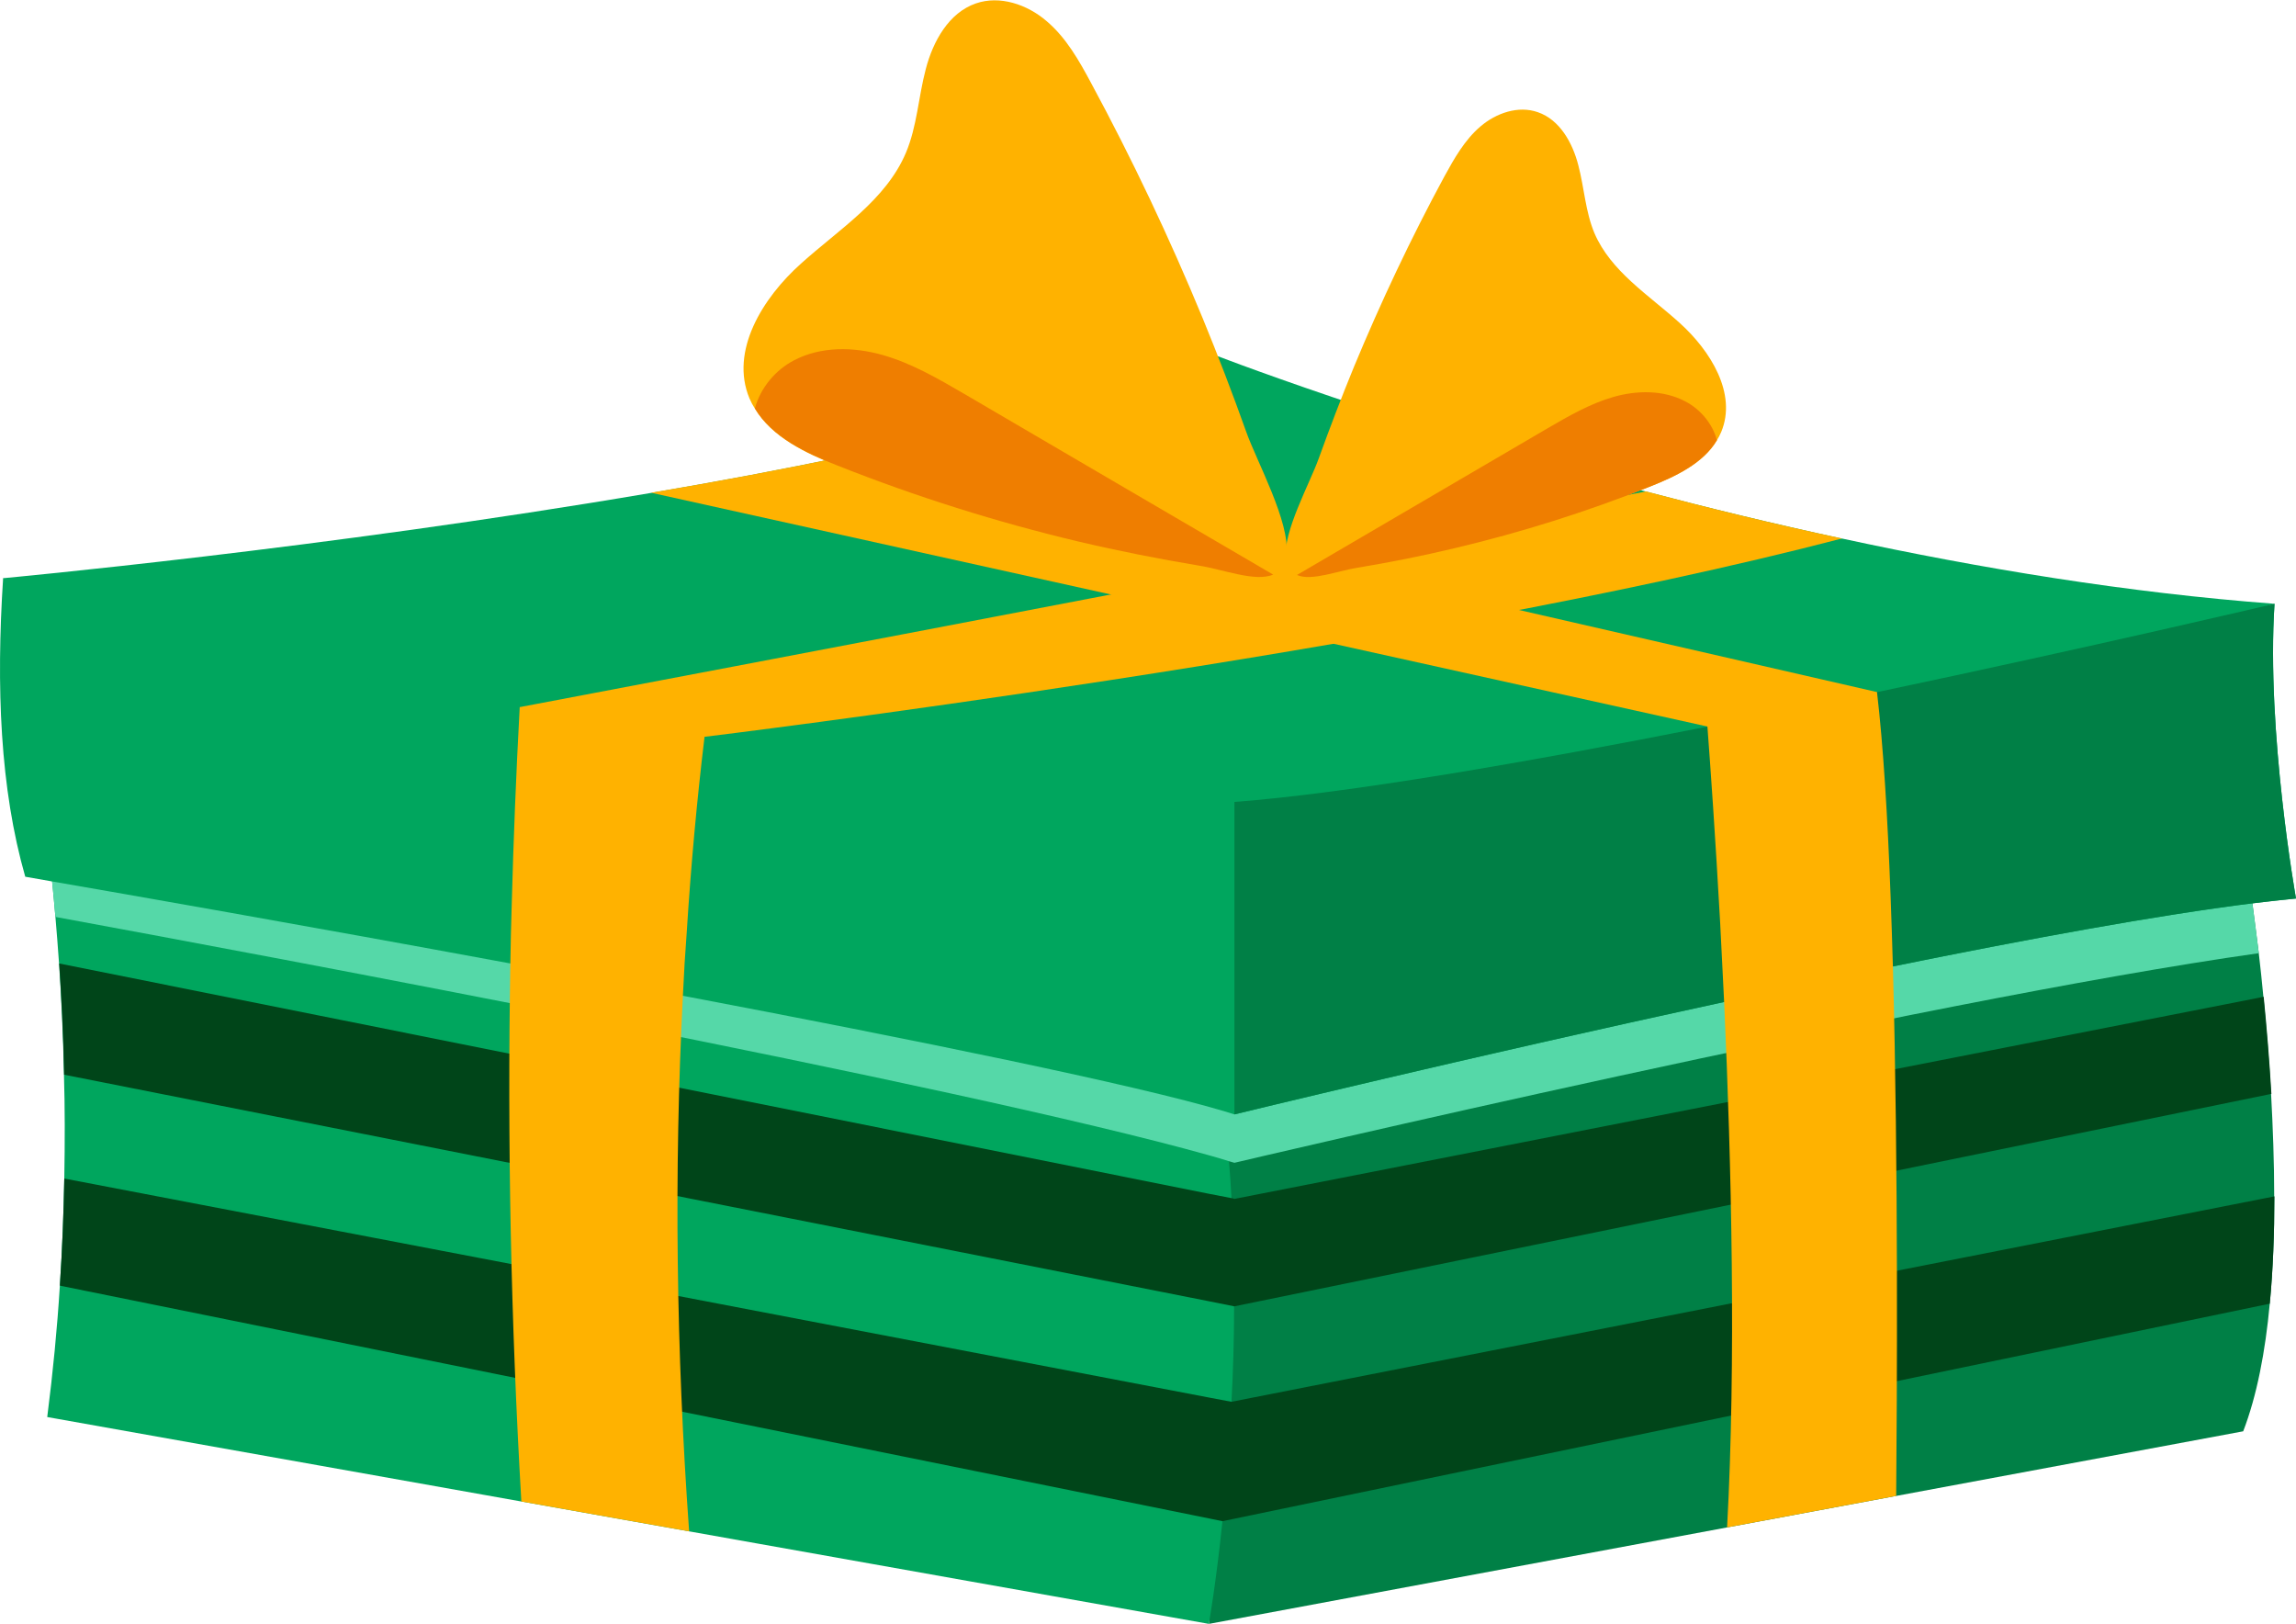 <?xml version="1.0" encoding="UTF-8"?>
<svg xmlns="http://www.w3.org/2000/svg" viewBox="0 0 140 99">
  <defs>
    <style>
      .cls-1 {
        fill: #008046;
      }

      .cls-2 {
        fill: #ffb200;
      }

      .cls-3 {
        fill: #004519;
      }

      .cls-4 {
        isolation: isolate;
      }

      .cls-5 {
        fill: #ef7e00;
      }

      .cls-6 {
        fill: #55d8a8;
        mix-blend-mode: multiply;
      }

      .cls-7 {
        fill: #00a65e;
      }
    </style>
  </defs>
  <g class="cls-4">
    <g id="_Слой_2" data-name="Слой 2">
      <g id="_Слой_1-2" data-name="Слой 1">
        <g>
          <g>
            <g>
              <g>
                <path class="cls-1" d="m138.68,72.94c0,2.24-.08,4.45-.28,6.54-.27,2.93-.79,5.63-1.62,7.78l-21.16,3.94-10.31,1.92-31.59,5.88v-37.76l1.55-.25,29.61-4.7,10.39-1.65,21.5-3.41s.25,1.47.57,3.84c.12.9.25,1.91.39,3.04.1.83.19,1.72.28,2.65.18,1.84.35,3.85.47,5.93.11,2.04.19,4.15.19,6.25Z"/>
                <path class="cls-7" d="m75.25,79.64c0,2.04-.06,3.99-.16,5.82-.13,2.76-.34,5.23-.55,7.28-.4,3.87-.83,6.26-.83,6.26l-31.69-5.64-10.23-1.82h0s-28.91-5.15-28.91-5.15c.35-2.74.61-5.42.77-8.01.15-2.26.23-4.45.27-6.53.04-2.24.04-4.35-.02-6.33-.05-2.54-.17-4.83-.3-6.78-.07-1.04-.15-1.98-.22-2.83-.07-.83-.14-1.55-.2-2.17-.18-1.61-.31-2.5-.31-2.5l28.32,4,10.68,1.51,31.83,4.49c.42,2.16.74,4.34.97,6.51.11,1.02.2,2.04.27,3.05.06.75.11,1.5.15,2.25.11,2.26.16,4.48.14,6.59Z"/>
              </g>
              <g>
                <path class="cls-3" d="m138.68,72.94c0,2.24-.08,4.45-.28,6.54l-63.86,13.26-.83-.17L3.65,78.38c.15-2.26.23-4.45.27-6.53l69.79,13.35,1.38.26h0l63.58-12.52Z"/>
                <path class="cls-3" d="m138.49,66.69l-63.22,12.95h-.02l-1.54-.31L3.91,65.52c-.05-2.54-.17-4.83-.3-6.78l70.11,14.04,1.4.27.16.04,62.75-12.32c.18,1.84.35,3.85.47,5.93Z"/>
              </g>
            </g>
            <path class="cls-6" d="m137.74,58.11c-20.82,2.94-62.47,12.78-62.47,12.78-.1-.03-.2-.06-.31-.09-.39-.12-.81-.25-1.25-.37-15.28-4.29-58.26-12.31-70.33-14.53-.25-2.96-.51-4.67-.51-4.67l70.84,10.01,63.06-10.01s.47,2.77.96,6.87Z"/>
            <g>
              <path class="cls-7" d="m138.7,36.8l-27.7,8.09-2.1.61-33.62,9.82L4.89,40.23.19,35.25s19.55-1.8,39.51-5.2c4.02-.68,8.04-1.43,11.93-2.25,8.61-1.8,16.54-3.9,22.09-6.29,0,0,11.08,4.34,26.65,8.46,3.75.99,7.75,1.96,11.91,2.86h.03c8.37,1.81,17.41,3.31,26.38,3.98Z"/>
              <path class="cls-7" d="m140,54.78c-17.44,1.61-64.73,13.16-64.73,13.16-.18-.06-.38-.12-.58-.18-5.4-1.62-19.01-4.39-33.04-7.05-3.52-.67-7.07-1.33-10.52-1.97-12.55-2.32-23.83-4.29-27.94-5-1.07-.19-1.65-.29-1.65-.29C0,48.07-.24,41.87.19,35.25c7.55,3.12,19.41,5.76,31.5,7.86,3.77.66,7.57,1.26,11.27,1.81,17.28,2.58,32.31,3.97,32.31,3.97,17.92-1.34,63.42-12.08,63.42-12.08-.51,7.79,1.31,17.97,1.31,17.97Z"/>
              <path class="cls-1" d="m140,54.78c-.82.08-1.7.18-2.65.29-5.76.72-13.67,2.17-21.93,3.85-3.41.69-6.89,1.43-10.3,2.17-15.68,3.39-29.85,6.85-29.85,6.85v-19.05c6.91-.52,17.91-2.43,28.83-4.59,3.5-.68,7-1.4,10.34-2.1,13.28-2.8,24.25-5.39,24.25-5.39-.51,7.79,1.31,17.97,1.31,17.97Z"/>
            </g>
          </g>
          <g>
            <g>
              <g>
                <path class="cls-2" d="m42.02,93.36l-10.23-1.82h0c-.64-10.98-.86-21.91-.67-32.8.02-1.17.04-2.33.08-3.5.11-4.05.27-8.09.49-12.13,3.77.66,7.57,1.26,11.27,1.81-.47,3.92-.83,7.87-1.08,11.83-.1,1.32-.18,2.63-.24,3.96-.55,10.75-.41,21.64.38,32.65Z"/>
                <path class="cls-2" d="m112.31,32.83c-26.42,6.89-69.35,12.09-69.35,12.09l-5.95.84-5.32-2.65c35.84-6.79,62.47-11.94,68.68-13.15,3.75.99,7.74,1.97,11.91,2.86h.03Z"/>
              </g>
              <g>
                <path class="cls-2" d="m115.62,91.2l-10.31,1.92c.55-10.09.27-22.14-.18-32.03-.08-1.67-.16-3.26-.24-4.79-.29-5.22-.59-9.5-.78-12.01,3.5-.68,7-1.4,10.34-2.1.38,3.22.65,7.6.83,12.45.05,1.39.1,2.82.14,4.27.34,12.38.25,26.44.2,32.27Z"/>
                <path class="cls-2" d="m114.44,42.2l-3.44,2.7-1.11.86-.99-.25-4.8-1.22-64.4-14.25c4.02-.68,8.04-1.43,11.93-2.25l62.81,14.4Z"/>
              </g>
            </g>
            <g>
              <g>
                <path class="cls-2" d="m78.44,33.8c-.09.67-.39,1.05-.81,1.24-1.09.47-3.05-.32-4.54-.55-2.45-.41-4.89-.89-7.31-1.46-5.01-1.19-9.93-2.74-14.72-4.64-1.93-.76-3.99-1.74-5.03-3.48-.13-.2-.24-.41-.33-.62-1.21-2.89.8-6.13,3.14-8.22,2.33-2.1,5.18-3.87,6.4-6.76.68-1.61.76-3.4,1.21-5.1.44-1.69,1.4-3.43,3.05-4,1.46-.51,3.14.06,4.32,1.08,1.19,1.01,1.97,2.39,2.71,3.77,2.51,4.65,4.78,9.44,6.8,14.33.94,2.29,1.82,4.58,2.65,6.91.65,1.84,2.71,5.56,2.46,7.52Z"/>
                <path class="cls-5" d="m77.63,35.03c-1.09.47-3.05-.32-4.54-.55-2.45-.41-4.89-.89-7.31-1.46-5.01-1.19-9.93-2.74-14.72-4.64-1.93-.76-3.99-1.74-5.03-3.48.33-1.24,1.25-2.35,2.4-2.94,1.63-.85,3.61-.82,5.38-.32,1.77.5,3.38,1.44,4.98,2.37,6.28,3.68,12.56,7.35,18.84,11.02Z"/>
              </g>
              <g>
                <path class="cls-2" d="m78.44,34.06c.07.55.31.85.66,1,.88.38,2.47-.26,3.68-.45,1.99-.33,3.96-.72,5.92-1.19,4.06-.96,8.05-2.22,11.92-3.76,1.56-.62,3.23-1.41,4.07-2.82.1-.16.19-.33.26-.5.98-2.34-.65-4.96-2.54-6.66-1.88-1.7-4.19-3.13-5.19-5.47-.55-1.31-.62-2.76-.98-4.13-.35-1.37-1.13-2.78-2.47-3.24-1.19-.42-2.54.05-3.5.87-.96.82-1.59,1.94-2.2,3.05-2.04,3.77-3.87,7.65-5.51,11.6-.76,1.85-1.47,3.71-2.15,5.59-.53,1.49-2.2,4.5-2,6.09Z"/>
                <path class="cls-5" d="m79.1,35.06c.88.38,2.47-.26,3.68-.45,1.99-.33,3.96-.72,5.92-1.19,4.06-.96,8.05-2.22,11.92-3.76,1.56-.62,3.23-1.41,4.07-2.82-.26-1-1.01-1.9-1.95-2.38-1.32-.69-2.93-.67-4.36-.26s-2.74,1.17-4.03,1.92c-5.09,2.98-10.17,5.95-15.26,8.93Z"/>
              </g>
            </g>
          </g>
        </g>
      </g>
    </g>
  </g>
</svg>